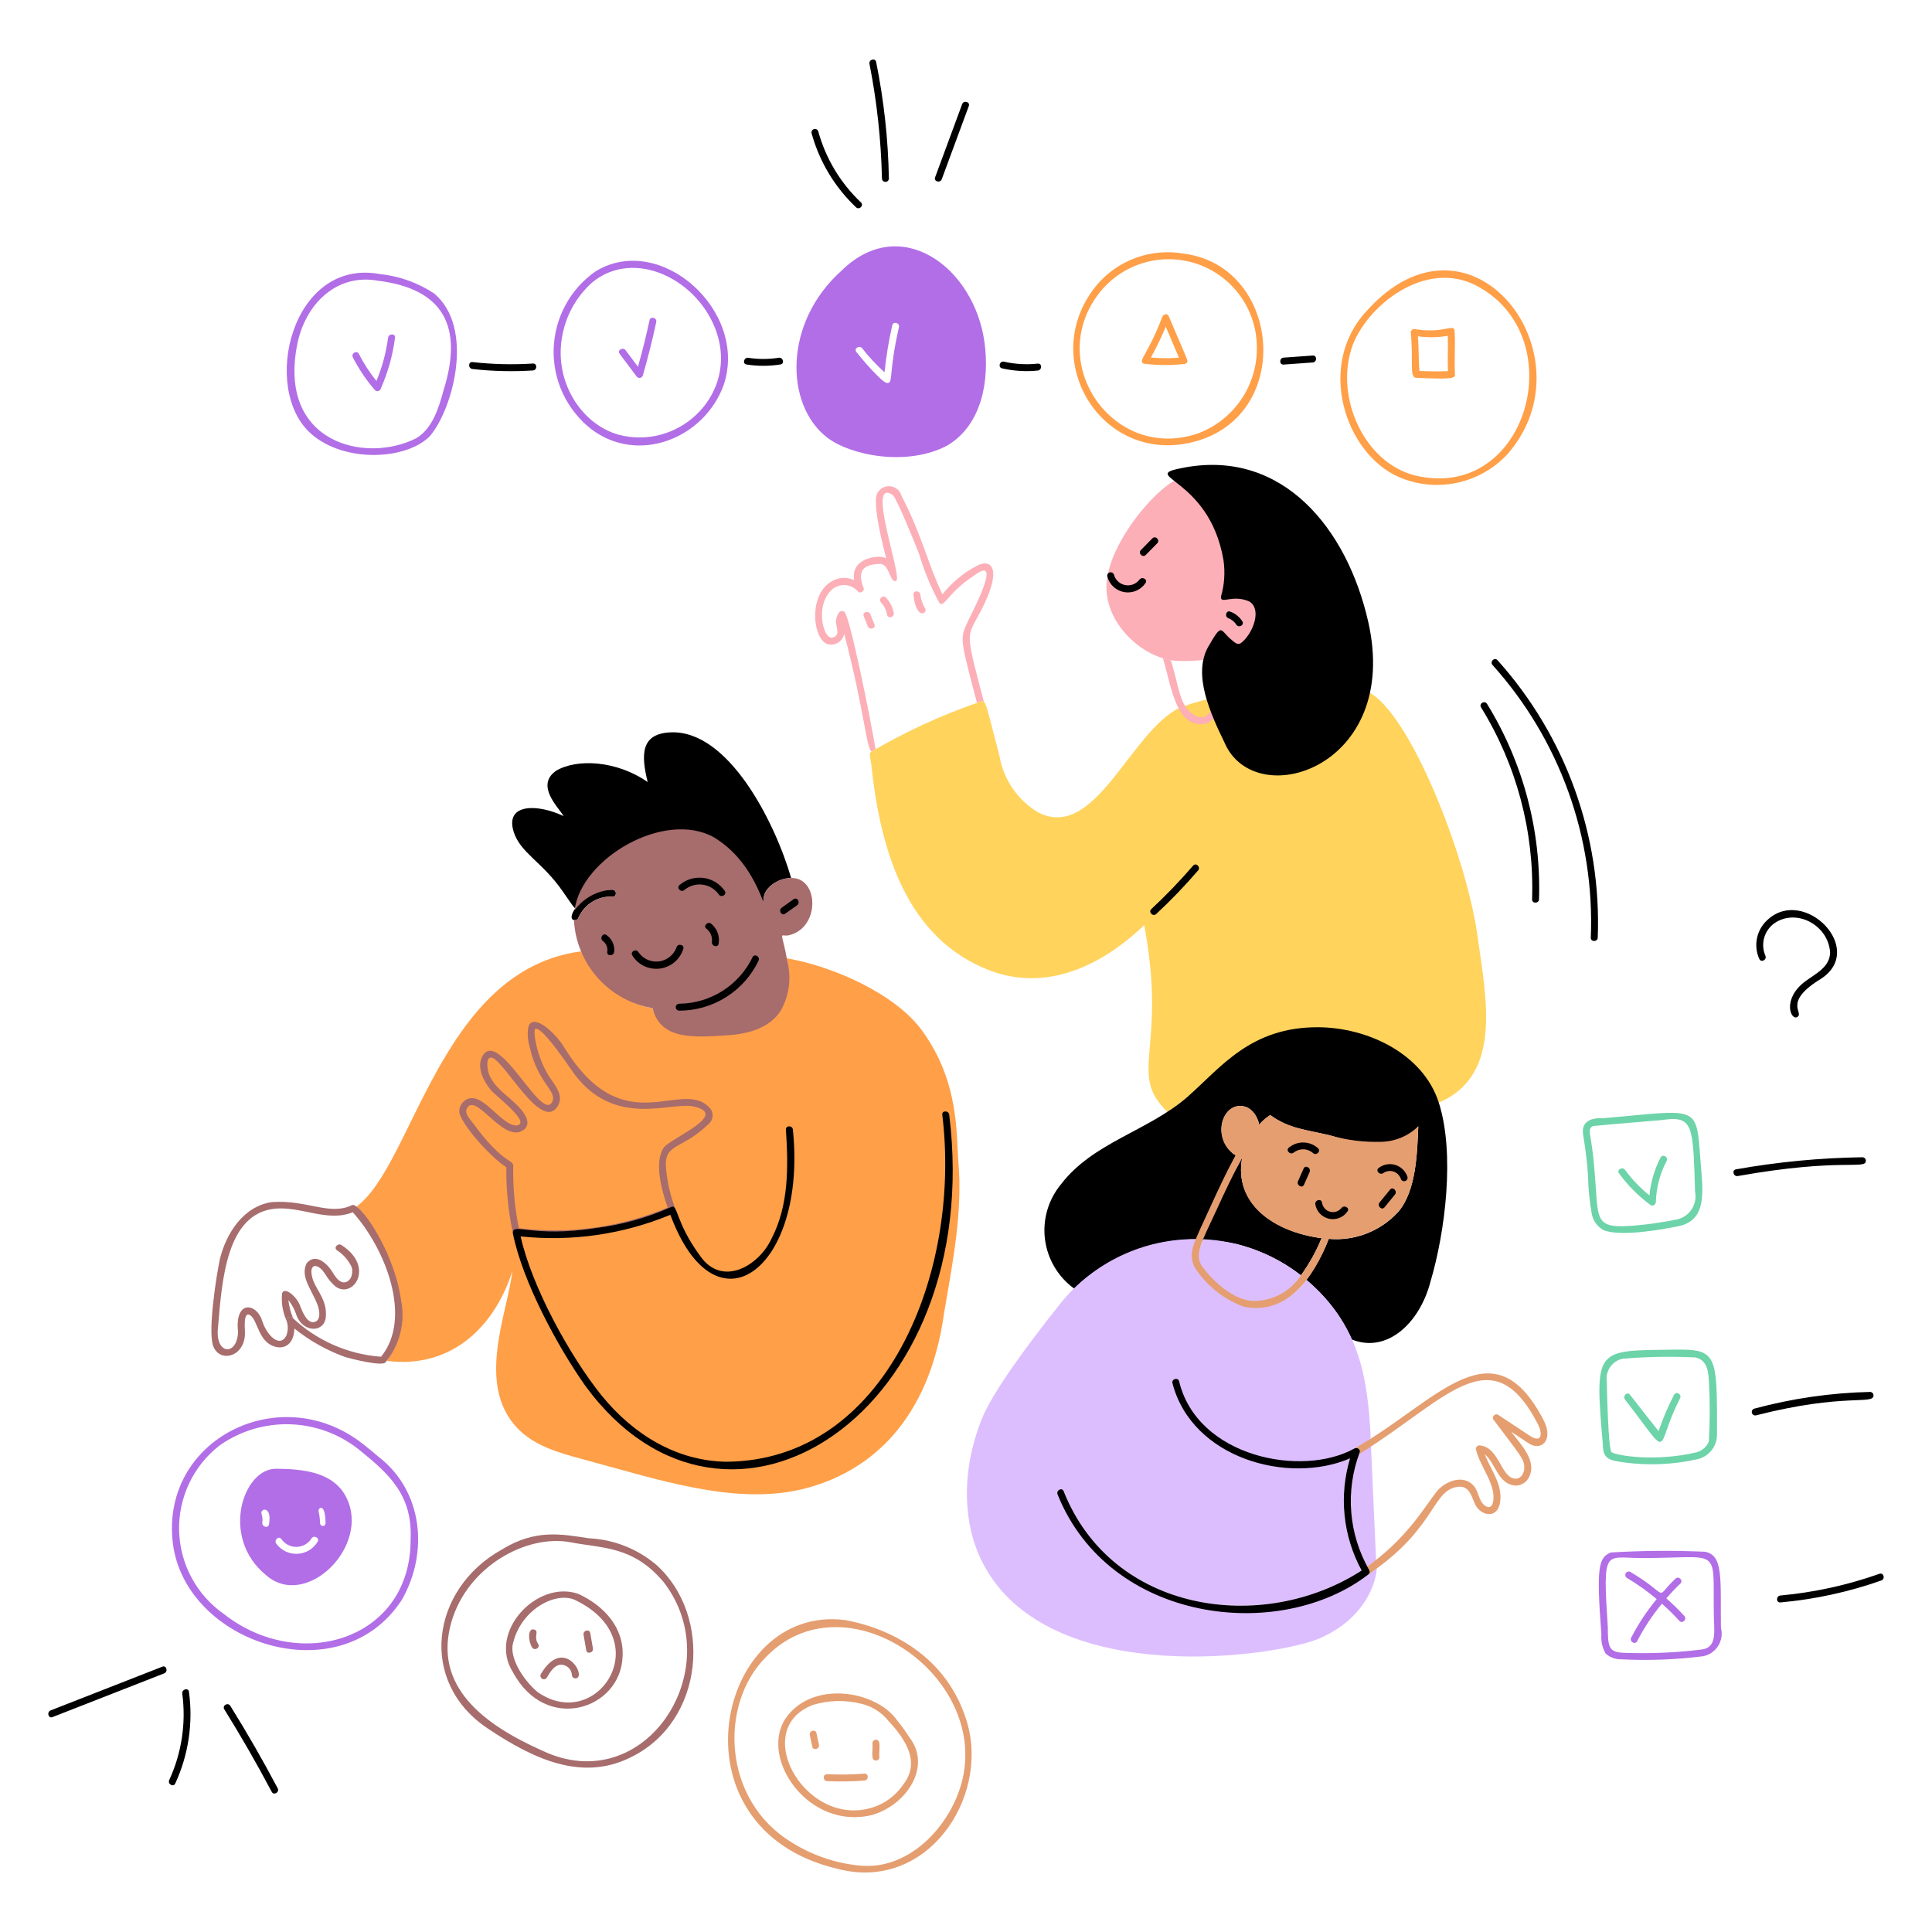 <?xml version="1.0" encoding="UTF-8"?>
<svg xmlns="http://www.w3.org/2000/svg" width="463" height="463" viewBox="0 0 463 463" fill="none">
  <path d="M234.121 135.578C230.921 137.263 228.105 139.595 225.854 142.426C222.275 135.018 221.085 128.559 216.061 118.852C215.884 118.175 215.485 117.577 214.929 117.153C214.372 116.729 213.69 116.503 212.99 116.512C212.291 116.52 211.614 116.762 211.068 117.199C210.521 117.636 210.137 118.243 209.975 118.924C209.498 122.521 211.471 130.279 212.381 133.786C210.498 132.744 203.718 133.821 204.704 139.027C203.594 138.517 202.353 138.364 201.153 138.59C193.323 140.493 194.481 153.292 198.403 154.397C198.824 154.497 199.262 154.512 199.69 154.439C200.117 154.367 200.526 154.209 200.891 153.974C201.256 153.74 201.57 153.434 201.814 153.076C202.057 152.717 202.226 152.313 202.31 151.887C207.232 170.66 207.556 179.204 208.862 180.098C209.179 179.901 209.503 179.72 209.822 179.526C208.383 170.96 203.597 147.459 202.35 146.63C200.975 145.722 200.343 148.109 200.299 149.003C200.495 150.558 201.391 152.346 199.477 152.806C197.298 153.297 195.175 145.053 199.435 141.231C200.317 140.487 201.457 140.121 202.608 140.214C203.758 140.306 204.826 140.85 205.577 141.727C206.102 142.342 207.269 141.687 206.966 140.919C205.475 137.124 206.568 135.293 210.533 135.157C213.237 134.694 213.08 139.74 214.749 139.222C216.478 138.666 207.322 114.007 213.973 118.665C214.825 119.269 219.464 130.619 220.238 132.696C221.425 136.718 223.027 140.606 225.018 144.296C226.139 146.167 226.912 142.134 233.551 137.851C240.869 132.42 232.056 148.378 231.451 149.996C230.062 153.179 230.377 154.126 234.135 168.458C234.959 168.148 235.343 167.884 235.774 168.152C231.803 153.042 231.66 152.795 233.713 148.885C240.781 136.564 237.869 133.636 234.121 135.578Z" fill="#FCAFB7"></path>
  <path d="M353.948 223.397C351.089 204.53 338.057 171.47 328.226 166.004C321.82 185.813 299.406 189.906 293.818 177.037C292.892 175.148 291.542 173.917 290.702 171.912C288.667 174.123 285.16 173.886 282.722 169.597C270.76 175.417 262.54 201.66 248.803 194.705C246.359 193.24 244.261 191.263 242.655 188.909C241.049 186.556 239.972 183.882 239.499 181.072C235.667 166.564 236.45 167.576 234.135 168.444C225.353 171.504 216.889 175.41 208.862 180.107C208.167 180.537 208.529 181.304 208.793 183.116C210.969 203.991 217.263 224.976 237.309 232.613C250.736 237.653 263.908 231.588 274.207 221.7C279.844 251.657 270.089 257.095 279.763 266.454C290.783 259.308 296.663 247.779 316.109 247.918C327.95 248.013 340.838 252.684 344.799 264.248C360.316 257.599 356.105 239.065 353.948 223.397Z" fill="#FFD35C"></path>
  <path d="M289.144 167.592C286.965 168.175 285.757 168.518 283.977 169.159C284.289 169.669 284.289 170.275 284.722 170.69C286.87 172.745 288.935 172.542 290.278 170.849C289.869 169.775 289.491 168.688 289.144 167.592Z" fill="#FFD35C"></path>
  <path d="M344.803 264.234C341.055 252.55 327.813 246.267 316.002 246.177C299.665 246.057 292.582 255.838 284.555 262.878C275.094 271.107 261.889 273.758 254.192 283.9C252.704 285.719 251.604 287.822 250.957 290.081C250.311 292.34 250.132 294.708 250.433 297.038C250.733 299.368 251.506 301.613 252.704 303.634C253.902 305.656 255.5 307.411 257.4 308.793C265.452 301.125 276.171 296.89 287.289 296.987C296.781 273.999 297.105 277.853 295.369 276.342C290.044 271.61 293.517 263.329 298.825 265.366C299.726 265.814 300.467 266.528 300.95 267.41C302.654 270.367 300.325 270.026 304.404 267.22C309.034 270.582 313.046 270.718 318.609 272.066C325.672 274.161 334.492 276.094 339.889 269.943C339.622 276.52 339.368 285.412 335.092 290.417C333.002 292.706 330.412 294.482 327.523 295.606C324.634 296.73 321.525 297.173 318.438 296.899C317.091 300.395 315.287 303.698 313.074 306.721C317.71 310.631 321.43 315.512 323.971 321.019C332.425 324.38 340.224 317.06 342.796 307.198C346.382 295.114 348.695 276.376 344.803 264.234Z" fill="black"></path>
  <path d="M297.684 277.425C295.433 281.53 292.607 286.558 290.66 290.813C286.113 300.781 286.861 295.508 297.524 298.452C302.688 299.907 307.524 302.344 311.766 305.629C313.768 302.872 315.428 299.882 316.711 296.725C305.462 295.276 295.625 288.53 297.684 277.425Z" fill="black"></path>
  <path d="M325.186 347.944C322.348 352.551 321.482 365.707 326.881 375.991C327.538 375.528 329.145 374.426 329.779 373.937C329.779 373.706 328.545 346.375 328.554 346.609C328.408 346.708 325.313 347.826 325.186 347.944Z" fill="#DCBEFF"></path>
  <path d="M313.074 306.696C311.474 309.112 309.171 310.98 306.476 312.046C303.781 313.112 300.824 313.325 298.003 312.657C293.396 310.986 289.505 307.777 286.989 303.571C286.149 301.463 286.007 299.141 286.586 296.947C280.363 296.907 274.211 298.274 268.59 300.946C262.969 303.618 258.025 307.526 254.127 312.377C245.835 322.753 237.691 333.953 235.221 340.187C230.665 351.676 230.091 365.302 236.288 375.993C253.005 404.829 306.386 397.004 316.419 392.552C329.643 386.686 330.122 375.421 329.872 375.931C303.944 394.967 266.33 386.566 253.451 358.161C253.011 357.195 254.447 356.35 254.884 357.323C266.536 386.744 302.761 391.585 326.311 376.368C324.093 372.296 322.705 367.823 322.229 363.21C321.752 358.597 322.195 353.936 323.533 349.496C309.875 353.915 286.85 349.417 280.97 331.471C280.724 330.429 282.329 329.989 282.574 331.031C285.014 349.509 317.412 357.739 328.492 344.639C327.788 329.806 325.617 317.275 313.074 306.696Z" fill="#DCBEFF"></path>
  <path d="M288.368 296.973C287.403 299.158 286.169 302.235 287.722 304.381C296.098 315.303 307.182 313.713 311.766 305.629C305.046 300.4 296.873 297.376 288.368 296.973Z" fill="#DCBEFF"></path>
  <path d="M122.593 278.557C123.455 279.02 122.306 284.27 124.35 294.338C136.467 295.817 148.76 294.111 160.015 289.387C158.605 285.282 156.668 278.55 159.105 274.964C161.377 272.381 175.179 266.971 165.939 265.102C160.212 264.19 147.591 270.126 137.942 257.78C137.06 256.664 129.851 245.652 128.272 246.596C127.925 246.805 128.159 248.02 128.191 248.314C129.383 258.824 136.293 260.954 133.634 265.137C129.668 271.388 120.683 253.745 117.778 253.453C116.209 253.293 116.912 256.669 117.176 257.37C118.308 260.38 121.17 262.243 123.427 264.364C125.022 265.866 128.191 269.262 125.124 271.006C120.325 273.733 113.907 261.391 111.866 265.707C111.273 266.952 112.856 268.468 113.528 269.383C115.929 272.997 119.008 276.113 122.593 278.557Z" fill="#E59E70"></path>
  <path d="M122.776 304.654C121.588 314.856 114.025 331.682 123.933 342.199C127.92 346.435 133.835 348.139 139.444 349.646C157.582 354.507 175.405 360.626 191.68 357.017C208.838 353.056 222.738 340.073 226.24 314.701C228.264 302.76 230.706 290.648 229.692 278.587C229.102 271.556 229.923 259.352 220.999 247.013C214.668 238.269 199.856 231.613 188.547 229.65C188.737 244.894 182.991 247.036 167.076 246.55C162.777 246.612 157.48 246.054 156.385 241.607C148.389 240.281 142.944 234.021 139.196 227.997C105.529 232.477 99.056 279.117 85.488 289.113C94.116 298.262 99.334 316.301 92.679 326.121C107.506 328.07 118.264 318.678 122.776 304.654Z" fill="#FF9F48"></path>
  <path d="M325.639 346.514C325.381 346.661 325.137 346.831 324.908 347.021C325.456 346.956 326.1 347.442 325.848 348.042C324.113 352.619 323.418 357.525 323.811 362.404C324.205 367.283 325.678 372.014 328.123 376.255C328.586 377.109 326.549 378.368 329.871 375.93C344.467 365.325 343.282 356.762 349.759 356.271C352.042 356.292 352.537 358.237 353.297 359.999C354.327 363.24 359.387 364.693 359.584 359.04C359.721 355.195 357.146 352.01 355.822 348.519C358.443 350.602 359.019 355.97 363.443 356.024C364.059 355.977 364.652 355.774 365.167 355.433C365.682 355.092 366.1 354.625 366.383 354.077C368.499 350.141 364.395 346.097 362.14 343.108C362.309 343.222 365.589 345.398 366.055 345.694C369.099 347.993 372.449 345.43 369.967 340.421C357.934 317.132 344.743 335.348 325.639 346.514ZM368.532 341.263C369.592 343.164 369.745 346.125 366.606 344.071C364.073 342.409 361.552 340.729 359.026 339.059C358.36 338.62 357.383 339.522 357.89 340.194C364.14 348.553 365.376 349.646 365.298 351.806C365.263 352.989 364.545 354.412 363.186 354.366C359.628 354.253 359.394 346.727 354.526 346.384C354.398 346.386 354.273 346.416 354.159 346.473C354.045 346.53 353.946 346.613 353.869 346.714C353.792 346.815 353.739 346.933 353.714 347.058C353.689 347.183 353.692 347.312 353.725 347.435C354.769 351.695 358.776 356.001 357.753 360.168C357.44 361.307 356.623 361.445 355.744 360.732C354.299 359.575 354.355 357.274 353.049 355.927C350.502 353.292 346.433 354.975 344.391 357.316C341.215 361.351 337.156 368.823 326.869 375.998C321.081 364.962 322.289 350.042 325.956 348.326C346.574 335.504 357.526 319.968 368.532 341.263Z" fill="#E59E70"></path>
  <path d="M328.124 376.255C325.684 372.012 324.214 367.282 323.821 362.403C323.427 357.525 324.119 352.62 325.848 348.042C326.147 347.329 325.193 346.792 324.626 347.104C312.074 354.151 286.921 349.204 282.576 331.031C282.331 329.989 280.724 330.429 280.972 331.471C285.648 349.502 308.726 355.855 323.535 349.495C322.197 353.936 321.754 358.597 322.23 363.21C322.707 367.823 324.095 372.295 326.313 376.368C302.619 391.668 266.484 386.63 254.886 357.322C254.449 356.35 253.016 357.195 253.453 358.16C265.852 388.92 306.562 393.735 327.887 377.345C328.054 377.224 328.17 377.046 328.213 376.845C328.257 376.644 328.225 376.434 328.124 376.255Z" fill="black"></path>
  <path d="M379.329 271.204C379.373 272.464 380.095 275.14 380.556 281.596C380.613 284.702 380.912 287.798 381.452 290.856C381.602 291.682 381.934 292.463 382.424 293.144C382.914 293.825 383.55 294.388 384.285 294.792C388.258 296.461 398.465 294.642 402.342 293.836C409.361 292.285 408.042 285.134 407.482 277.689C406.488 264.493 407.007 266.005 384.202 267.982C381.632 267.799 379.236 268.616 379.329 271.204ZM381.016 270.862C381.028 270.6 381.135 270.352 381.315 270.163C381.496 269.974 381.74 269.857 382 269.834C383.271 269.674 398.296 268.406 398.064 268.445C405.935 267.204 405.704 269.649 406.227 285.666C406.5 287.11 406.2 288.603 405.391 289.829C404.581 291.056 403.326 291.918 401.891 292.234C398.533 292.921 395.138 293.412 391.723 293.704C382.695 294.454 382.991 292.831 382.375 283.861C381.614 272.781 380.917 272.779 381.016 270.855V270.862ZM401.189 323.438C382.468 323.725 382.067 322.672 384.132 346.28C384.132 349.725 385.859 349.963 388.95 350.431C394.921 351.273 400.996 351.016 406.875 349.674C408.187 349.355 409.354 348.605 410.189 347.543C411.023 346.481 411.476 345.169 411.475 343.819C411.514 324.496 411.567 323.278 401.189 323.438ZM409.551 331.309C409.808 336.024 409.799 340.751 409.523 345.465C409.255 346.115 408.834 346.691 408.297 347.145C407.759 347.599 407.121 347.918 406.435 348.074C396.842 350.336 387.466 348.884 386.197 348.007C385.385 347.148 385.082 332.279 385.07 331.096C384.884 329.876 385.169 328.631 385.867 327.613C386.566 326.596 387.624 325.882 388.83 325.616C394.616 325.136 400.427 325.031 406.227 325.301C409.158 325.866 409.468 328.79 409.54 331.306L409.551 331.309Z" fill="#6DD3A8"></path>
  <path d="M408.547 371.87C401.04 371.535 393.521 371.595 386.02 372.048C383.052 373.289 382.547 375.556 383.767 391.703C383.64 393.291 383.994 394.881 384.784 396.266C385.821 397.2 387.18 397.697 388.575 397.655C395.118 397.985 401.678 397.735 408.177 396.909C408.913 396.76 409.61 396.463 410.227 396.035C410.844 395.607 411.367 395.058 411.764 394.42C412.161 393.783 412.424 393.071 412.537 392.329C412.649 391.587 412.608 390.829 412.418 390.103C412.256 378.667 413.133 372.65 408.547 371.87ZM410.712 386.948C410.765 390.883 411.596 394.858 407.765 395.309C402.587 395.946 397.373 396.231 392.157 396.164C386.034 396.09 385.281 396.263 385.321 390.119C384.05 370.805 384.587 373.349 393.136 373.377C412.705 373.44 410.487 370.229 410.712 386.948Z" fill="#B26EE6"></path>
  <path d="M395.571 288.794C396.106 289.187 396.805 288.65 396.821 288.076C396.92 284.642 397.8 281.276 399.393 278.233C399.891 277.286 398.456 276.443 397.96 277.392C396.491 280.219 395.587 283.304 395.298 286.477C393.081 284.704 391.109 282.645 389.434 280.353C388.809 279.497 387.367 280.323 387.997 281.191C390.112 284.103 392.667 286.668 395.571 288.794ZM401.19 334.263C399.74 337.071 398.497 339.981 397.47 342.969C395.168 340.068 392.881 337.155 390.608 334.23C389.953 333.385 388.786 334.571 389.432 335.406C401.083 350.435 396.25 347.424 402.627 335.101C403.114 334.152 401.681 333.311 401.19 334.263Z" fill="#6DD3A8"></path>
  <path d="M331.013 273.633C326.821 273.758 322.636 273.226 318.609 272.054C313.053 270.704 309.034 270.57 304.404 267.209C300.286 270.04 302.673 270.383 300.95 267.399C300.467 266.516 299.726 265.803 298.825 265.355C292.961 263.1 289.942 273.087 296.096 276.867C293.982 280.752 292.1 284.766 290.262 288.787C285.798 298.528 284.759 299.971 286.185 303.557C288.98 307.956 293.137 311.321 298.022 313.138C308.245 315.222 314.69 306.617 318.438 296.876C321.525 297.151 324.635 296.709 327.524 295.585C330.413 294.46 333.003 292.684 335.092 290.394C339.365 285.389 339.622 276.504 339.888 269.92C337.505 272.234 334.334 273.56 331.013 273.633ZM311.886 305.462C310.627 307.461 308.866 309.095 306.778 310.202C304.69 311.308 302.348 311.847 299.987 311.766C295.297 311.275 290.975 307.284 288.169 303.617C286.002 300.628 288.109 297.489 291.505 290.044C293.452 285.789 295.44 281.532 297.684 277.427C295.6 288.648 305.376 295.269 316.711 296.727C315.453 299.818 313.834 302.75 311.886 305.46V305.462Z" fill="#E59E70"></path>
  <path d="M312.407 280.043C311.963 281.056 311.516 282.066 311.067 283.076C310.639 284.044 312.069 284.891 312.504 283.914C312.94 282.937 313.396 281.893 313.843 280.884C314.273 279.914 312.84 279.066 312.407 280.043ZM333.115 285.099L330.624 288.153C329.953 288.977 331.122 290.16 331.798 289.331L334.291 286.275C334.962 285.451 333.791 284.268 333.115 285.099ZM315.213 288.627C315.355 289.462 315.743 290.235 316.327 290.847C316.91 291.46 317.663 291.885 318.49 292.068C319.316 292.251 320.178 292.184 320.966 291.874C321.754 291.565 322.432 291.027 322.913 290.331C323.563 289.481 322.119 288.653 321.477 289.493C321.155 289.896 320.721 290.196 320.229 290.354C319.738 290.512 319.21 290.522 318.713 290.383C318.216 290.243 317.771 289.96 317.433 289.57C317.096 289.179 316.881 288.697 316.815 288.185C316.63 287.132 315.028 287.579 315.213 288.627ZM310.044 276.207C310.707 275.681 311.535 275.406 312.382 275.429C313.228 275.452 314.04 275.773 314.674 276.335C315.468 277.05 316.646 275.872 315.85 275.163C314.897 274.304 313.666 273.818 312.383 273.794C311.1 273.77 309.852 274.21 308.868 275.034C308.041 275.716 309.217 276.874 310.044 276.207ZM160.765 175.505C153.552 175.787 153.589 180.79 155.209 187.415C147.778 182.239 138.252 181.746 133.252 184.718C128.184 188.288 133.988 193.603 135.06 195.578C129.066 192.687 120.927 192.379 123.103 199.342C124.686 204.417 130.066 206.614 134.909 213.695C138.741 219.186 137.967 218.64 139.076 214.823C141.537 207.387 148.373 203.37 155.679 200.717C160.851 198.879 165.907 198.321 170.824 201.129C173.935 203.004 176.644 205.477 178.794 208.404C180.943 211.332 182.491 214.657 183.348 218.186H183.383C183.265 217.492 183.126 216.809 183.026 216.103C182.563 212.892 186.409 210.438 189.594 210.396C185.675 196.895 174.551 174.963 160.765 175.505Z" fill="black"></path>
  <path d="M403.648 387.269C402.289 385.777 400.846 384.364 399.326 383.035C400.395 381.811 401.514 380.621 402.701 379.498C403.484 378.762 402.305 377.588 401.53 378.322C396.124 383.415 400.683 382.639 390.737 376.72C390.547 376.612 390.322 376.584 390.111 376.64C389.9 376.697 389.72 376.835 389.609 377.024C389.499 377.213 389.468 377.437 389.522 377.649C389.576 377.861 389.712 378.043 389.899 378.155C392.409 379.647 394.792 381.341 397.025 383.221C394.661 386.074 392.61 389.173 390.906 392.464C390.418 393.414 391.851 394.256 392.342 393.302C393.994 390.107 395.983 387.097 398.273 384.323C399.745 385.62 401.147 386.997 402.472 388.445C403.19 389.24 404.366 388.059 403.648 387.269Z" fill="#B26EE6"></path>
  <path d="M331.552 281.089C331.902 280.854 332.302 280.703 332.721 280.647C333.139 280.591 333.565 280.631 333.965 280.765C334.365 280.899 334.729 281.124 335.029 281.421C335.329 281.718 335.557 282.08 335.695 282.478C335.757 282.687 335.898 282.863 336.089 282.969C336.279 283.075 336.503 283.102 336.713 283.044C336.923 282.986 337.102 282.848 337.211 282.659C337.32 282.471 337.351 282.247 337.297 282.036C337.077 281.361 336.698 280.749 336.192 280.252C335.685 279.754 335.067 279.386 334.388 279.177C333.71 278.968 332.991 278.926 332.293 279.053C331.594 279.181 330.937 279.474 330.376 279.909C329.542 280.578 330.725 281.749 331.552 281.089ZM138.599 219.971C139.282 218.388 140.434 217.051 141.899 216.141C143.365 215.23 145.073 214.79 146.796 214.878C147.866 214.927 147.863 213.258 146.796 213.216C139.701 212.957 135.052 220.513 137.768 220.513C137.944 220.516 138.118 220.467 138.266 220.37C138.415 220.273 138.53 220.134 138.599 219.971Z" fill="black"></path>
  <path d="M190.462 210.459C187.209 209.977 182.605 212.543 183.031 216.089C182.253 215.233 180.007 206.158 171.199 200.724C159.392 193.976 139.238 205.644 137.685 218.175C138.732 216.716 140.096 215.512 141.673 214.652C143.251 213.793 145.002 213.3 146.796 213.212C147.861 213.26 147.866 214.925 146.796 214.874C145.075 214.794 143.37 215.238 141.907 216.147C140.443 217.056 139.29 218.388 138.599 219.967C138.516 220.166 138.363 220.328 138.17 220.424C137.976 220.52 137.755 220.542 137.546 220.488C137.811 225.625 139.823 230.518 143.249 234.356C146.675 238.195 151.308 240.748 156.383 241.593C158.297 249.339 166.4 248.615 174.382 248.101C179.142 247.795 184.353 246.48 187.096 242.214C189.075 238.73 189.668 234.628 188.756 230.727C187.316 222.624 186.619 224.43 188.862 224.173C196.289 222.647 196.347 211.327 190.462 210.459ZM121.345 279.726C121.275 284.998 121.798 290.26 122.903 295.415C122.732 293.486 127.093 296.804 143.058 294.257C157.726 292.405 160.696 289.322 161.862 289.727C160.731 286.773 159.99 283.684 159.661 280.539C158.902 273.712 162.953 275.957 169.78 269.394C170.314 268.959 170.662 268.337 170.753 267.655C170.845 266.972 170.673 266.281 170.273 265.72C163.545 257.812 149.808 274.395 135.414 251.314C132.902 247.075 127.255 242.374 126.563 246.453C126.37 247.928 126.494 249.428 126.929 250.851C128.83 259.648 133.689 261.463 132.311 264.1C129.765 268.978 119.579 246.492 115.68 253.004C114.09 255.659 115.875 259.123 117.611 261.199C118.989 262.847 127.471 269.103 123.818 269.725C119.882 269.779 115.294 260.722 111.328 263.797C110.887 264.131 110.541 264.573 110.322 265.081C110.102 265.589 110.019 266.145 110.078 266.695C111.12 270.209 117.882 277.569 121.345 279.726ZM113.518 269.383C112.845 268.457 111.263 266.95 111.856 265.706C113.859 261.475 120.403 273.682 125.114 271.006C128.181 269.262 125.012 265.866 123.417 264.364C121.169 262.243 118.31 260.389 117.167 257.37C116.903 256.676 116.201 253.293 117.769 253.453C120.667 253.743 129.668 271.374 133.624 265.137C135.358 262.405 132.698 259.812 131.365 257.597C128.496 252.891 127.707 246.927 128.263 246.596C129.851 245.652 137.025 256.632 137.932 257.78C147.558 270.082 160.244 264.195 165.93 265.102C175.148 266.954 161.351 272.411 159.096 274.964C156.665 278.552 158.594 285.275 160.006 289.387C148.75 294.11 136.458 295.817 124.341 294.338C123.335 289.382 122.884 284.329 122.996 279.272C122.832 277.872 120.361 278.682 113.518 269.383Z" fill="#A76C6C"></path>
  <path d="M160.696 289.322C155.091 291.823 149.148 293.486 143.058 294.257C127.455 296.737 122.739 292.822 122.901 295.554C125.228 307.129 133.588 322.639 140.285 332.131C174.561 378.854 236.205 338.15 227.479 267.142C227.352 266.093 225.687 266.079 225.817 267.142C230.447 305.182 212.193 350.056 174.081 350.304C162.171 350.118 151.844 343.847 144.199 334.462C136.56 324.971 127.45 308.388 124.767 296.297C136.973 297.602 149.311 295.822 160.65 291.121C171.66 320.824 193.458 303.717 190.009 270.721C189.939 269.658 188.277 269.651 188.347 270.721C188.914 279.539 189.083 288.799 184.874 296.88C181.821 303.42 173.04 308.506 167.824 301.024C161.624 292.616 162.557 288.234 160.696 289.322Z" fill="black"></path>
  <path d="M71.05 315.213C72.552 319.315 77.532 319.484 78.053 315.831C78.659 310.842 74.67 308.511 74.624 304.719C74.608 303.691 75.21 303.052 76.245 303.585C78.122 304.724 77.828 306.131 80.497 308.374C84.664 311.261 89.873 303.582 81.886 298.42C81.058 297.762 79.874 298.931 80.71 299.596C82.254 300.586 83.488 301.99 84.273 303.647C84.697 304.897 84.248 306.974 82.738 307.289C81.458 307.555 80.567 306.217 79.96 305.321C78.34 302.49 75.483 300.251 73.46 302.774C71.902 306.152 74.784 309.057 76.147 312.858C76.525 313.916 76.965 316.141 75.603 316.734C73.728 317.551 72.527 314.419 72.013 313.199C71.351 310.884 68.128 308.117 67.593 309.985C67.375 312.253 67.764 314.539 68.721 316.606C68.545 315.882 69.36 315.141 70.24 315.9C69.659 314.511 69.275 313.046 69.1 311.55C69.982 312.633 70.644 313.877 71.05 315.213Z" fill="#A76C6C"></path>
  <path d="M96.137 311.715C94.445 299.515 86.016 287.87 84.347 288.813C78.965 291.41 73.485 287.468 65.153 288.081C58.352 289.067 54.259 295.489 52.708 301.663C51.895 305.427 49.761 318.949 51.087 322.54C52.606 326.816 59.046 325.197 58.694 318.949C58.694 318.343 58.285 314.275 59.87 315.141C61.91 316.25 61.797 322.35 66.816 322.894C69.478 322.993 70.503 320.665 70.556 318.38C74.22 321.322 78.347 323.635 82.768 325.225C84.041 325.605 91.94 327.63 92.445 326.394C94.104 324.371 95.295 322.005 95.934 319.468C96.572 316.93 96.641 314.283 96.137 311.715ZM91.327 325.142C83.386 324.562 75.887 321.263 70.096 315.798C69.964 315.675 69.796 315.596 69.617 315.576C69.437 315.555 69.256 315.593 69.1 315.684C68.944 315.775 68.821 315.914 68.75 316.08C68.679 316.246 68.664 316.431 68.707 316.606C69.093 317.768 69.049 319.03 68.584 320.162C66.924 323.13 63.855 319.861 62.797 316.442C61.408 312.192 56.229 311.553 57.044 319.116C56.912 325.056 51.46 324.758 52.247 318.127C53.194 306.633 54.31 290.764 65.94 289.653C72.165 289.058 78.488 292.961 84.544 290.516C92.452 299.33 98.864 315.859 91.327 325.142Z" fill="#A76C6C"></path>
  <path d="M90.702 349.102C89.544 348.102 88.343 347.141 87.148 346.181C67.471 330.483 38.52 344.699 41.404 369.676C44.235 393.895 81.65 406.215 96.353 383.306C102.761 371.991 101.367 357.323 90.702 349.102ZM53.616 386.76C50.399 384.509 47.755 381.534 45.898 378.075C44.041 374.615 43.023 370.768 42.924 366.843C42.825 362.918 43.65 359.025 45.331 355.477C47.011 351.928 49.502 348.824 52.602 346.414C57.517 342.94 63.427 341.154 69.444 341.324C75.461 341.493 81.261 343.61 85.972 347.357C93.401 353.329 98.851 358.355 98.404 368.861C98.51 393.036 71.703 401.044 53.616 386.76Z" fill="#B26EE6"></path>
  <path d="M116.866 414.214C127.915 421.601 139.381 426.932 151.044 421.191C168.997 412.568 170.833 387.117 157.26 374.988C152.72 371.153 147.041 368.923 141.104 368.645C134.559 367.657 128.306 366.363 120.188 371.388C103.26 380.852 100.114 403.014 116.866 414.214ZM108.161 388.776C111.981 375.398 126.176 367.629 136.71 369.597C144.525 371.12 151.63 370.425 158.996 379.088C174.912 399.594 154.778 431.386 129.88 419.506C115.826 413.227 103.781 404.109 108.161 388.776Z" fill="#A76C6C"></path>
  <path d="M231.78 412.852C225.442 391.145 202.757 388.378 202.526 388.249C171.736 384.26 159.8 438.211 200.611 447.834C222.034 453.546 237.086 431.021 231.78 412.852ZM230.901 425.279C228.84 436.354 218.467 448.571 205.642 447.04C199.999 446.447 194.568 444.568 189.765 441.547C173.097 431.486 172.255 408.394 183.573 397.099C201.956 378.051 235.554 400.287 230.901 425.279Z" fill="#E59E70"></path>
  <path d="M82.956 358.774C79.863 352.739 72.652 352.035 66.17 351.984C58.273 351.887 52.648 368.469 63.809 377.528C73.386 385.843 88.945 370.46 82.956 358.774ZM62.859 364.863C62.961 364.175 62.897 363.472 62.672 362.814C62.251 361.469 65.258 360.73 64.464 365.305C64.299 366.36 62.702 365.911 62.859 364.863ZM66.239 369.977C65.575 369.148 66.744 367.967 67.413 368.8C67.815 369.4 68.361 369.888 69.001 370.222C69.641 370.555 70.354 370.723 71.076 370.709C71.797 370.696 72.504 370.501 73.13 370.144C73.757 369.787 74.284 369.278 74.664 368.664C75.256 367.777 76.694 368.608 76.099 369.502C75.595 370.337 74.893 371.036 74.056 371.536C73.218 372.036 72.27 372.322 71.296 372.369C70.321 372.416 69.35 372.222 68.468 371.805C67.587 371.388 66.821 370.76 66.239 369.977ZM76.705 365.085C76.69 364.111 76.57 363.142 76.347 362.193C76.159 361.416 77.967 359.809 78.018 365.085C78.007 365.252 77.932 365.409 77.81 365.523C77.687 365.637 77.525 365.7 77.357 365.699C77.19 365.698 77.029 365.633 76.908 365.517C76.786 365.401 76.714 365.243 76.705 365.076V365.085Z" fill="#B26EE6"></path>
  <path d="M122.878 400.655C130.814 415.596 148.723 409.611 149.193 397.073C149.63 390.128 144.794 384.804 138.56 381.959C128.663 378.537 116.873 391.14 122.878 400.655ZM122.832 394.312C124.554 385.836 133.018 381.348 137.722 383.394C157.888 392.974 143.09 415.487 128.821 405.493C125.89 403.055 122.341 398.06 122.832 394.312Z" fill="#A76C6C"></path>
  <path d="M215.029 412.325C209.841 404.933 194.333 402.602 188.133 412.012C182.033 421.705 193.992 438.729 209.049 434.942C217.318 432.53 223.293 423.305 217.997 416.445C217.082 415.019 216.091 413.644 215.029 412.325ZM216.469 427.645C214.984 429.839 212.913 431.573 210.491 432.648C193.844 439.609 179.07 414.54 194.847 408.572C198.582 407.442 202.553 407.343 206.341 408.285C208.954 408.879 211.286 410.349 212.948 412.452C217.392 417.232 220.469 422.487 216.469 427.645Z" fill="#E59E70"></path>
  <path d="M128.964 393.976C127.755 392.17 129.373 390.834 127.966 390.503C126.401 390.138 126.577 393.376 127.528 394.821C128.107 395.71 129.561 394.867 128.964 393.976ZM142.094 395.032L141.451 391.341C141.268 390.29 139.666 390.735 139.849 391.784L140.49 395.474C140.673 396.527 142.277 396.08 142.094 395.032Z" fill="#A76C6C"></path>
  <path d="M288.912 173.428C289.633 173.176 290.28 172.751 290.797 172.19C289.938 170.106 290.271 170.338 289.771 170.886C289.457 171.318 289.01 171.635 288.5 171.79C287.989 171.945 287.441 171.929 286.94 171.745C282.856 170.048 282.625 165.168 281.236 160.485C280.345 157.476 281.072 158.478 278.671 157.707C280.724 164.208 281.704 174.782 288.912 173.428Z" fill="#FCAFB7"></path>
  <path d="M131.064 402.014C131.798 400.814 132.719 399.12 134.277 398.946C134.969 398.903 135.65 399.136 136.171 399.594C136.692 400.053 137.01 400.699 137.055 401.391C137.056 401.502 137.08 401.612 137.124 401.714C137.168 401.816 137.232 401.908 137.313 401.985C137.393 402.062 137.487 402.123 137.591 402.163C137.694 402.203 137.805 402.222 137.916 402.22C140.868 402.12 135.189 391.802 129.619 401.173C129.508 401.365 129.477 401.593 129.534 401.807C129.59 402.021 129.73 402.204 129.921 402.316C130.113 402.427 130.341 402.458 130.555 402.401C130.769 402.345 130.952 402.205 131.064 402.014Z" fill="#A76C6C"></path>
  <path d="M195.671 415.348C195.451 414.302 193.849 414.746 194.069 415.788L194.654 418.566C194.874 419.612 196.478 419.168 196.256 418.124L195.671 415.348ZM209.081 417.732C209.257 419.584 208.526 421.967 209.942 421.92C210.153 421.913 210.353 421.826 210.501 421.677C210.65 421.527 210.737 421.327 210.743 421.117C210.568 419.277 211.301 416.885 209.882 416.929C209.672 416.937 209.473 417.024 209.324 417.173C209.175 417.322 209.089 417.522 209.081 417.732ZM207.155 425.052C204.181 425.275 201.196 425.318 198.217 425.182C197.147 425.136 197.147 426.803 198.217 426.847C201.196 426.982 204.181 426.938 207.155 426.715C208.215 426.636 208.222 424.971 207.155 425.052Z" fill="#E59E70"></path>
  <path d="M282.166 158.383C284.237 158.469 286.312 158.392 288.37 158.152C288.863 155.677 290.431 154.811 291.991 152.63C292.963 151.024 294.021 154.093 296.489 155.29C298.461 156.024 304.339 145.979 300.425 143.544C296.29 141.692 293.285 143.898 293.806 141.523C296.635 131.49 289.896 121.151 281.384 115.215C276.307 118.084 267.494 128.427 265.547 137.363C266.6 138.289 266.936 141.546 271.237 140.421C271.998 140.234 272.675 139.798 273.161 139.183C273.747 138.525 274.626 138.951 273.99 139.803C271.561 143.431 267.221 141.5 265.378 138.252C263.507 148.5 273.591 157.959 282.166 158.383ZM294.82 146.563C296.011 147.001 297.029 147.813 297.721 148.878C298.311 149.776 296.869 150.607 296.285 149.716C295.832 149.007 295.164 148.461 294.378 148.16C293.385 147.785 293.815 146.185 294.82 146.563Z" fill="#FCAFB7"></path>
  <path d="M294.378 148.16C295.164 148.461 295.832 149.006 296.286 149.716C296.871 150.609 298.311 149.778 297.721 148.878C297.032 147.81 296.014 146.997 294.82 146.563C293.818 146.181 293.387 147.787 294.378 148.16ZM276.159 129.02L273.413 131.814C272.663 132.578 273.837 133.754 274.587 132.987C275.513 132.061 276.429 131.131 277.335 130.196C278.085 129.432 276.911 128.251 276.159 129.02ZM274.508 139.74C275.145 138.881 273.705 138.05 273.073 138.902C272.68 139.421 272.149 139.818 271.541 140.049C270.933 140.281 270.272 140.337 269.634 140.211C268.996 140.085 268.406 139.782 267.931 139.337C267.457 138.892 267.117 138.323 266.95 137.694C266.913 137.591 266.857 137.497 266.783 137.417C266.71 137.336 266.622 137.271 266.523 137.224C266.425 137.178 266.318 137.151 266.209 137.146C266.101 137.141 265.992 137.157 265.89 137.194C265.787 137.231 265.693 137.287 265.612 137.36C265.532 137.434 265.466 137.522 265.42 137.62C265.374 137.719 265.347 137.825 265.342 137.934C265.337 138.043 265.353 138.152 265.39 138.254C265.651 139.189 266.175 140.03 266.899 140.677C267.623 141.324 268.516 141.751 269.475 141.907C270.433 142.064 271.416 141.943 272.308 141.559C273.2 141.175 273.963 140.544 274.508 139.74Z" fill="black"></path>
  <path d="M327.885 148.975C322.774 126.519 307.358 107.786 284.03 112.011C271.804 114.25 289.771 113.812 293.213 134.284C293.632 137.181 293.427 140.135 292.612 142.947C292.415 145 295.313 142.308 299.427 144.16C302.323 145.961 300.457 151.223 297.962 153.612C297.144 154.392 296.686 154.758 295.248 153.431C292.262 151.033 293.038 148.959 289.567 154.966C285.713 161.679 290.169 171.171 293.489 178.037C300.844 194.958 335.84 183.908 327.885 148.975ZM285.94 207.44C282.786 211.089 279.439 214.567 275.914 217.858C275.124 218.585 276.302 219.756 277.09 219.034C280.623 215.747 283.97 212.265 287.116 208.605C287.817 207.813 286.641 206.63 285.94 207.44Z" fill="black"></path>
  <path d="M220.571 142.509C220.455 141.458 218.793 141.447 218.906 142.509C219.501 148.672 222.402 147.088 221.701 145.79C221.083 144.794 220.697 143.673 220.571 142.509ZM211.128 144.377C211.897 145.196 212.405 146.227 212.584 147.336C212.776 148.385 214.376 147.94 214.188 146.891C213.935 145.503 213.279 144.219 212.302 143.201C211.566 142.419 210.392 143.597 211.128 144.377ZM208.582 147.206C208.188 146.225 206.579 146.653 206.98 147.646L207.961 150.086C208.355 151.065 209.964 150.637 209.563 149.644L208.582 147.206Z" fill="#FCAFB7"></path>
  <path d="M235.933 82.046C233.449 63.943 215.765 51.025 201.692 64.841C187.697 77.358 188.158 96.894 198.057 104.724C203.685 109.18 217.417 111.889 227.036 106.754C235.41 101.777 237.157 90.963 235.933 82.046ZM215.431 78.409C212.822 89.806 214.188 91.836 212.567 91.792C211.391 91.75 206.257 85.708 205.208 84.333C204.558 83.484 206.002 82.655 206.646 83.493C208.251 85.553 210.032 87.469 211.97 89.22C212.366 85.436 212.984 81.678 213.822 77.967C214.068 76.923 215.67 77.367 215.431 78.409ZM141.597 102.763C152.827 111.409 168.721 105.168 173.428 92.278C179.412 74.45 158.17 55.56 142.733 65.024C139.726 67.124 137.251 69.898 135.506 73.124C133.761 76.351 132.795 79.941 132.684 83.608C132.574 87.274 133.322 90.916 134.87 94.242C136.417 97.568 138.721 100.486 141.597 102.763ZM134.652 81.037C135.454 75.89 138.013 71.18 141.895 67.707C152.095 59.264 167.652 67.109 171.814 79.886C176.5 94.167 163.524 107.279 149.403 104.45C140.002 102.571 132.825 92.172 134.647 81.037H134.652Z" fill="#B26EE6"></path>
  <path d="M152.535 90.183C152.622 90.319 152.745 90.427 152.891 90.495C153.036 90.563 153.199 90.588 153.358 90.567C153.518 90.546 153.668 90.48 153.791 90.377C153.914 90.274 154.005 90.137 154.054 89.984C155.272 85.755 156.343 81.488 157.267 77.182C157.499 76.138 155.878 75.694 155.665 76.74C154.853 80.487 153.926 84.209 152.887 87.9L149.926 83.94C149.297 83.092 147.843 83.921 148.491 84.78L152.535 90.183Z" fill="#B26EE6"></path>
  <path d="M113.222 88.433C118.033 88.973 122.881 89.09 127.712 88.78C128.775 88.715 128.782 87.051 127.712 87.12C122.881 87.428 118.033 87.311 113.222 86.771C112.162 86.66 112.171 88.324 113.222 88.433ZM178.897 87.35C181.6 87.776 184.353 87.772 187.055 87.338C188.11 87.171 187.664 85.569 186.613 85.736C184.203 86.118 181.748 86.122 179.336 85.748C178.29 85.583 177.839 87.183 178.897 87.35Z" fill="black"></path>
  <path d="M74.564 103.964C82.544 110.993 97.374 110.263 103.025 104.513C108.604 97.941 113.782 78.522 104.055 70.337C100.138 67.746 95.651 66.145 90.98 65.67C69.913 61.81 62.359 93.216 74.564 103.964ZM71.247 82.467C73.168 72.867 80.662 65.487 90.547 67.274C106.305 69.188 111.088 78.286 106.289 93.551C105.15 97.718 103.67 102.714 99.714 105.043C87.486 111.196 66.512 106.12 71.247 82.467Z" fill="#B26EE6"></path>
  <path d="M89.859 93.496C89.949 93.585 90.058 93.653 90.179 93.693C90.299 93.734 90.427 93.747 90.552 93.731C90.678 93.715 90.799 93.67 90.905 93.601C91.011 93.531 91.1 93.438 91.165 93.329C92.933 89.392 94.114 85.216 94.667 80.935C94.804 79.877 93.139 79.886 93.005 80.935C92.529 84.498 91.59 87.984 90.211 91.304C88.588 89.287 87.176 87.109 86 84.803C85.511 83.852 84.078 84.692 84.562 85.644C86.005 88.465 87.783 91.102 89.859 93.496Z" fill="#B26EE6"></path>
  <path d="M240.154 88.28C242.955 88.915 245.841 89.092 248.698 88.803C249.752 88.695 249.763 87.032 248.698 87.141C245.99 87.429 243.254 87.272 240.596 86.678C239.552 86.442 239.11 88.044 240.154 88.28Z" fill="black"></path>
  <path d="M284.718 106.205C310.217 101.013 307.481 64.151 284.023 60.831C283.984 60.828 283.944 60.828 283.905 60.831C280.04 60.102 276.051 60.413 272.346 61.732C268.641 63.05 265.353 65.33 262.818 68.337C248.654 85.484 263.26 110.576 284.718 106.205ZM263.329 70.353C266.008 66.878 269.701 64.323 273.897 63.042C278.093 61.761 282.584 61.818 286.747 63.204C290.909 64.59 294.537 67.237 297.127 70.778C299.718 74.319 301.142 78.578 301.203 82.965C301.32 87.473 300.031 91.905 297.514 95.647C294.998 99.388 291.379 102.253 287.16 103.844C267.008 110.84 250.349 87.276 263.329 70.353Z" fill="#FF9F48"></path>
  <path d="M307.608 87.368L314.597 86.866C315.657 86.789 315.667 85.127 314.597 85.204L307.608 85.706C306.546 85.78 306.539 87.444 307.608 87.368Z" fill="black"></path>
  <path d="M335.272 114.345C339.625 116.209 344.446 116.689 349.081 115.72C353.717 114.751 357.942 112.38 361.184 108.928C381.958 85.407 352.618 46.578 327.526 74.501C315.323 87.593 322.437 108.743 335.272 114.345ZM323.914 83.444C327.13 73.568 341.74 61.547 354.414 68.781C376.884 81.338 365.82 120.456 339.024 113.924C326.878 110.77 320.03 95.364 323.914 83.444ZM283.819 87.225C284.369 87.153 284.599 86.792 284.543 86.403C284.488 86.014 284.599 86.37 280.066 75.724C279.753 74.992 278.767 75.342 278.547 75.923C274.917 85.414 272.625 86.34 274.068 87.153C277.304 87.564 280.577 87.588 283.819 87.225ZM279.369 78.298L282.531 85.706C280.297 85.904 278.05 85.892 275.818 85.671C277.14 83.282 278.328 80.82 279.374 78.298H279.369Z" fill="#FF9F48"></path>
  <path d="M339.379 90.542C347.215 90.875 348.81 90.796 348.69 89.759C348.458 86.31 348.822 82.856 348.592 79.404C348.567 77.298 346.064 80.099 338.92 78.849C338.7 78.849 338.488 78.936 338.332 79.092C338.176 79.248 338.088 79.459 338.087 79.68C338.774 86.398 337.677 90.47 339.379 90.542ZM346.963 80.479C347.06 83.301 346.884 86.123 347.002 88.945C344.722 89.04 342.434 88.996 340.154 88.905C339.937 86.127 340.02 83.349 339.812 80.592C342.183 80.927 344.592 80.889 346.951 80.479H346.963Z" fill="#FF9F48"></path>
  <path d="M416.452 281.837C441.542 277.379 447.23 280.448 447.147 278.133C447.139 277.923 447.052 277.724 446.904 277.575C446.755 277.427 446.556 277.34 446.346 277.332C436.175 277.48 426.033 278.45 416.019 280.233C414.957 280.421 415.403 282.023 416.452 281.837ZM420.814 339.191C442.225 333.73 449.08 336.779 448.982 334.372C448.976 334.161 448.889 333.962 448.74 333.813C448.591 333.664 448.392 333.578 448.181 333.571C438.784 333.784 429.447 335.133 420.374 337.587C420.173 337.656 420.006 337.799 419.907 337.986C419.808 338.173 419.784 338.391 419.84 338.596C419.896 338.8 420.028 338.976 420.209 339.086C420.39 339.197 420.606 339.235 420.814 339.191ZM426.666 384.021C434.917 383.282 443.043 381.513 450.855 378.757C451.858 378.405 451.425 376.796 450.413 377.155C442.745 379.871 434.767 381.619 426.666 382.359C425.61 382.454 425.599 384.119 426.666 384.021ZM368.823 215.513C369.346 199.017 365.013 182.731 356.362 168.676C355.801 167.768 354.364 168.601 354.929 169.516C363.449 183.308 367.704 199.31 367.159 215.513C367.126 216.584 368.791 216.582 368.823 215.513ZM205.146 49.678C205.921 50.411 207.1 49.238 206.32 48.502C201.423 43.874 197.888 37.993 196.099 31.498C196.037 31.289 195.896 31.113 195.705 31.007C195.515 30.902 195.291 30.875 195.081 30.933C194.871 30.991 194.692 31.129 194.583 31.317C194.474 31.505 194.443 31.729 194.497 31.94C196.358 38.715 200.041 44.85 205.146 49.678ZM211.359 42.76C211.359 42.981 211.447 43.192 211.603 43.348C211.759 43.504 211.97 43.591 212.19 43.591C212.411 43.591 212.622 43.504 212.778 43.348C212.934 43.192 213.021 42.981 213.021 42.76C212.849 33.388 211.828 24.05 209.97 14.862C209.76 13.811 208.158 14.256 208.368 15.302C210.15 24.352 211.15 33.539 211.359 42.76ZM225.694 42.946L232.176 25.402C232.548 24.398 230.942 23.965 230.576 24.96L224.094 42.503C223.721 43.508 225.326 43.943 225.694 42.946ZM12.575 411.501L39.355 401.018C40.339 400.632 39.91 399.025 38.913 399.414L12.133 409.896C11.149 410.283 11.575 411.892 12.575 411.501ZM41.994 427.418C45.17 420.553 46.311 412.92 45.281 405.426C45.138 404.37 43.536 404.822 43.679 405.868C44.624 412.926 43.542 420.108 40.559 426.573C40.112 427.543 41.545 428.391 41.994 427.418ZM66.547 428.562C62.997 421.839 59.211 415.25 55.187 408.794C54.622 407.889 53.182 408.723 53.752 409.632C57.764 416.087 61.551 422.676 65.112 429.4C65.612 430.358 67.047 429.509 66.547 428.562ZM357.688 159.376C373.759 177.248 382.208 200.693 381.232 224.708C381.188 225.777 382.852 225.775 382.896 224.708C383.834 200.258 375.214 176.405 358.864 158.202C358.144 157.406 356.973 158.577 357.688 159.376ZM423.057 229.002C422.516 227.728 422.399 226.314 422.724 224.968C423.049 223.623 423.799 222.418 424.862 221.532C430.087 217.427 438.109 221.485 438.579 228.196C438.579 231.734 435.134 233.324 432.676 235.141C426.974 239.364 429.143 244.721 430.752 243.707C432.419 242.649 427.129 240.234 436.363 234.591C447.385 227.444 432.352 212.313 423.598 220.427C422.309 221.579 421.421 223.113 421.066 224.804C420.71 226.496 420.905 228.258 421.621 229.831C422.101 230.805 423.536 229.958 423.057 229.002ZM188.172 218.967L191.029 216.932C191.892 216.316 191.064 214.874 190.189 215.496L187.332 217.531C186.468 218.145 187.297 219.589 188.172 218.967ZM145.322 224.071C144.44 223.462 143.615 224.891 144.484 225.506C144.884 225.802 145.194 226.203 145.379 226.665C145.563 227.128 145.614 227.633 145.525 228.122C145.386 229.18 147.049 229.169 147.187 228.122C147.275 227.341 147.147 226.551 146.819 225.837C146.49 225.123 145.972 224.512 145.322 224.071ZM169.282 222.553C169.76 222.918 170.135 223.401 170.368 223.955C170.602 224.51 170.687 225.115 170.615 225.712C170.462 226.761 172.064 227.21 172.22 226.155C172.374 225.273 172.291 224.365 171.979 223.526C171.667 222.686 171.139 221.945 170.446 221.376C169.631 220.712 168.435 221.897 169.282 222.553ZM163.744 227.43C164.092 226.416 162.487 225.981 162.142 226.99C161.824 227.895 161.26 228.693 160.513 229.295C159.767 229.897 158.868 230.28 157.916 230.4C156.965 230.52 155.999 230.373 155.126 229.975C154.253 229.578 153.508 228.945 152.975 228.148C152.387 227.259 150.947 228.092 151.54 228.988C152.226 230.086 153.213 230.964 154.382 231.518C155.552 232.073 156.857 232.28 158.141 232.116C159.425 231.952 160.635 231.424 161.628 230.593C162.621 229.763 163.356 228.665 163.744 227.43ZM164.011 213.283C164.608 212.78 165.304 212.406 166.054 212.185C166.804 211.965 167.591 211.903 168.367 212.003C169.142 212.103 169.888 212.363 170.557 212.767C171.226 213.171 171.804 213.709 172.254 214.348C172.838 215.242 174.28 214.408 173.692 213.51C173.105 212.661 172.347 211.944 171.465 211.407C170.584 210.869 169.599 210.523 168.576 210.391C167.552 210.259 166.512 210.343 165.523 210.639C164.534 210.934 163.618 211.435 162.835 212.107C162.05 212.827 163.207 213.982 164.011 213.283ZM162.772 242.202C166.748 242.204 170.643 241.08 174.007 238.961C177.371 236.843 180.067 233.815 181.783 230.229C182.246 229.271 180.808 228.423 180.348 229.389C178.75 232.702 176.257 235.502 173.151 237.472C170.045 239.443 166.45 240.505 162.772 240.54C162.552 240.54 162.34 240.628 162.184 240.783C162.029 240.939 161.941 241.151 161.941 241.371C161.941 241.592 162.029 241.803 162.184 241.959C162.34 242.115 162.552 242.202 162.772 242.202Z" fill="black"></path>
</svg>
